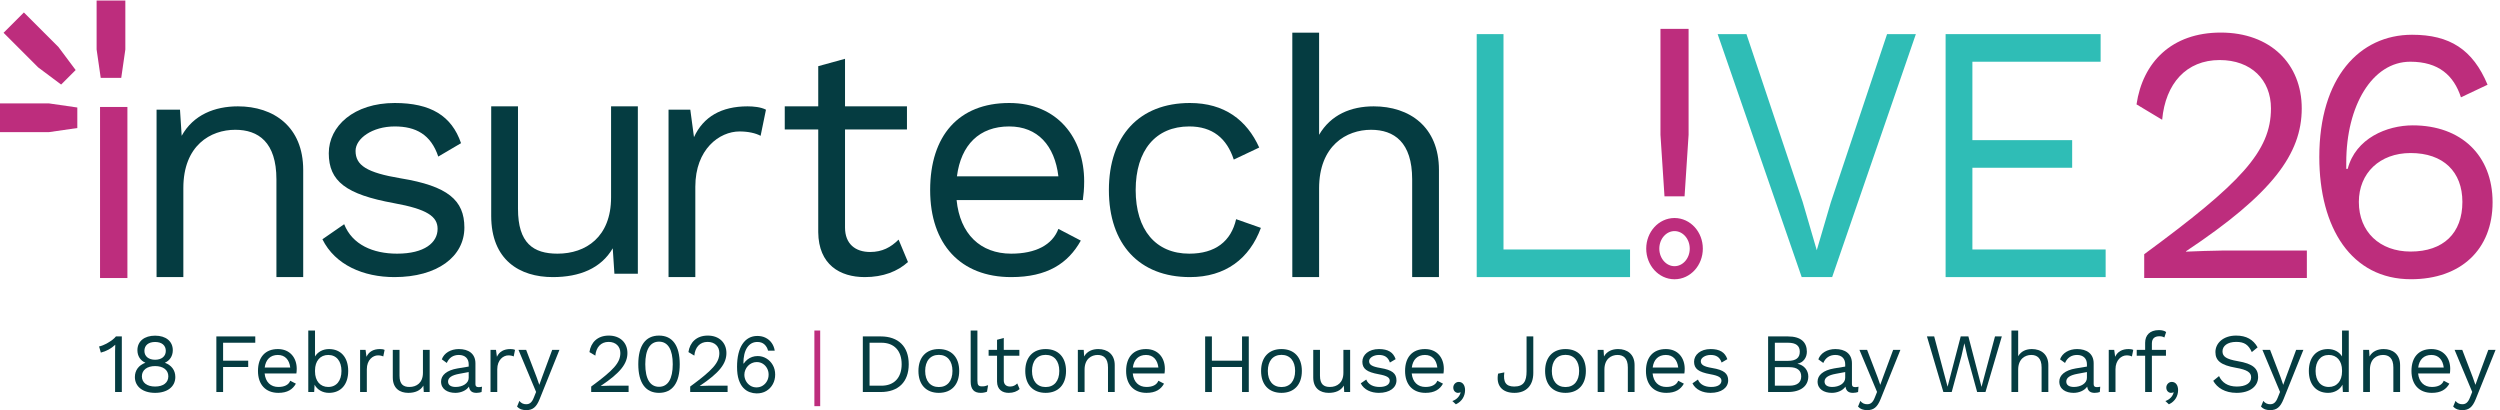 <?xml version="1.0" encoding="UTF-8"?> <svg xmlns="http://www.w3.org/2000/svg" width="573" height="94" viewBox="0 0 573 94" fill="none"><g><g><path d="M27.922 77.108V89.85H26.377V80.506C26.377 80.08 26.397 79.56 26.416 79.018C25.528 79.869 24.312 80.524 23.114 80.815L22.709 79.405C23.617 79.288 25.856 78.092 26.571 77.108H27.922Z" fill="#053C41"></path><path d="M33.098 80.428C33.098 81.683 34.083 82.455 35.55 82.455C37.017 82.455 38.002 81.683 38.002 80.428C38.002 79.134 37.055 78.381 35.55 78.381C34.044 78.381 33.098 79.134 33.098 80.428ZM38.581 86.258C38.581 84.792 37.384 83.904 35.55 83.904C33.735 83.904 32.519 84.792 32.519 86.258C32.519 87.707 33.696 88.595 35.55 88.595C37.423 88.595 38.581 87.707 38.581 86.258ZM39.605 80.274C39.605 81.586 38.928 82.629 37.809 83.13V83.15C39.257 83.691 40.184 84.811 40.184 86.413C40.184 88.634 38.35 90.043 35.55 90.043C32.77 90.043 30.916 88.634 30.916 86.413C30.916 84.849 31.824 83.691 33.31 83.15V83.13C32.191 82.649 31.495 81.605 31.495 80.274C31.495 78.207 33.098 76.934 35.55 76.934C38.002 76.934 39.605 78.207 39.605 80.274Z" fill="#053C41"></path><path d="M51.134 78.555V82.668H56.887V84.115H51.134V89.85H49.589V77.108H58.509V78.555H51.134Z" fill="#053C41"></path><path d="M60.673 84.231H66.523C66.311 82.455 65.326 81.355 63.685 81.355C61.967 81.355 60.905 82.416 60.673 84.231ZM67.932 85.602H60.654C60.847 87.552 62.025 88.691 63.801 88.691C65.21 88.691 66.175 88.19 66.523 87.263L67.817 87.938C67.083 89.251 65.886 90.043 63.801 90.043C60.886 90.043 59.128 88.151 59.128 85.023C59.128 81.895 60.77 80.004 63.685 80.004C66.484 80.004 68.01 82.031 68.01 84.522C68.01 84.966 67.971 85.332 67.932 85.602Z" fill="#053C41"></path><path d="M78.264 85.023C78.264 82.784 77.125 81.355 75.233 81.355C73.399 81.355 72.202 82.725 72.202 84.907V85.14C72.202 87.32 73.399 88.691 75.233 88.691C77.125 88.691 78.264 87.263 78.264 85.023ZM79.808 85.023C79.808 88.17 78.09 90.043 75.406 90.043C73.881 90.043 72.665 89.271 72.105 88.17L72.009 89.85H70.657V75.755H72.202V81.703C72.8 80.698 73.959 80.004 75.406 80.004C78.09 80.004 79.808 81.877 79.808 85.023Z" fill="#053C41"></path><path d="M88.152 80.197L87.843 81.703C87.553 81.548 87.128 81.451 86.627 81.451C85.468 81.451 84.078 82.475 84.078 84.637V89.85H82.534V80.197H83.788L84.001 81.779C84.541 80.602 85.584 80.004 87.09 80.004C87.418 80.004 87.862 80.041 88.152 80.197Z" fill="#053C41"></path><path d="M98.482 80.197V89.85H97.131L97.034 88.382C96.359 89.541 95.123 90.043 93.578 90.043C91.667 90.043 90.026 89.058 90.026 86.51V80.197H91.571V86.104C91.571 88.092 92.458 88.691 93.848 88.691C95.49 88.691 96.937 87.726 96.937 85.448V80.197H98.482Z" fill="#053C41"></path><path d="M107.424 86.606V85.275L105.262 85.679C103.563 85.988 102.694 86.548 102.694 87.455C102.694 88.266 103.35 88.691 104.45 88.691C105.995 88.691 107.424 87.881 107.424 86.606ZM110.474 88.634L110.378 89.85C110.107 89.946 109.702 90.043 109.219 90.043C108.273 90.043 107.656 89.695 107.482 88.614C106.864 89.521 105.609 90.043 104.373 90.043C102.559 90.043 101.091 89.193 101.091 87.455C101.091 86.008 102.365 84.868 104.856 84.444L107.424 84.019V83.478C107.424 82.204 106.613 81.355 105.165 81.355C103.891 81.355 102.925 81.973 102.404 83.189L101.265 82.359C101.767 80.93 103.292 80.004 105.165 80.004C107.366 80.004 108.969 81.046 108.969 83.286V88.035C108.969 88.499 109.161 88.73 109.702 88.73C109.953 88.73 110.242 88.691 110.474 88.634Z" fill="#053C41"></path><path d="M118.045 80.197L117.736 81.703C117.447 81.548 117.022 81.451 116.52 81.451C115.362 81.451 113.972 82.475 113.972 84.637V89.85H112.427V80.197H113.681L113.894 81.779C114.435 80.602 115.477 80.004 116.983 80.004C117.312 80.004 117.756 80.041 118.045 80.197Z" fill="#053C41"></path><path d="M123.684 91.471C122.931 93.363 122.062 94 120.634 94C119.668 94 119.05 93.769 118.51 93.189L119.05 91.877C119.495 92.495 120.074 92.649 120.614 92.649C121.29 92.649 121.888 92.36 122.371 91.085L122.873 89.83L118.838 80.197H120.595L123.008 86.491L123.607 88.209L124.302 86.297L126.561 80.197H128.22L123.684 91.471Z" fill="#053C41"></path><path d="M135.502 88.595C140.599 84.849 142.183 83.169 142.183 80.911C142.183 79.405 141.141 78.362 139.48 78.362C137.723 78.362 136.623 79.597 136.449 81.509L135.098 80.698C135.426 78.479 136.951 76.915 139.538 76.915C142.144 76.915 143.805 78.555 143.805 80.911C143.805 83.304 142.26 85.409 137.704 88.44V88.46C138.128 88.44 139.229 88.401 139.615 88.401H144.075V89.85H135.502V88.595Z" fill="#053C41"></path><path d="M154.194 83.478C154.194 80.119 153.093 78.305 151.047 78.305C149 78.305 147.9 80.119 147.9 83.478C147.9 86.837 149 88.653 151.047 88.653C153.093 88.653 154.194 86.837 154.194 83.478ZM146.297 83.478C146.297 79.212 147.958 76.915 151.047 76.915C154.136 76.915 155.796 79.212 155.796 83.478C155.796 87.746 154.136 90.043 151.047 90.043C147.958 90.043 146.297 87.746 146.297 83.478Z" fill="#053C41"></path><path d="M158.193 88.595C163.29 84.849 164.873 83.169 164.873 80.911C164.873 79.405 163.83 78.362 162.17 78.362C160.413 78.362 159.313 79.597 159.139 81.509L157.788 80.698C158.115 78.479 159.641 76.915 162.228 76.915C164.835 76.915 166.495 78.555 166.495 80.911C166.495 83.304 164.95 85.409 160.394 88.44V88.46C160.819 88.44 161.919 88.401 162.305 88.401H166.765V89.85H158.193V88.595Z" fill="#053C41"></path><path d="M187.989 75.755H186.656V93.093H187.989V75.755Z" fill="#BD2D7D"></path><path d="M206.66 83.478C206.66 80.389 204.942 78.555 202.027 78.555H199.304V88.401H202.027C204.942 88.401 206.66 86.567 206.66 83.478ZM208.282 83.478C208.282 87.572 205.868 89.85 201.872 89.85H197.76V77.108H201.872C205.868 77.108 208.282 79.386 208.282 83.478Z" fill="#053C41"></path><path d="M212.05 85.023C212.05 87.32 213.227 88.71 215.177 88.71C217.127 88.71 218.305 87.32 218.305 85.023C218.305 82.725 217.127 81.335 215.177 81.335C213.227 81.335 212.05 82.725 212.05 85.023ZM219.849 85.023C219.849 88.151 218.092 90.043 215.177 90.043C212.262 90.043 210.505 88.151 210.505 85.023C210.505 81.895 212.262 80.004 215.177 80.004C218.092 80.004 219.849 81.895 219.849 85.023Z" fill="#053C41"></path><path d="M224.022 87.263C224.022 88.247 224.273 88.556 225.064 88.556C225.586 88.556 225.914 88.499 226.474 88.286L226.223 89.773C225.817 89.946 225.296 90.043 224.794 90.043C223.23 90.043 222.478 89.212 222.478 87.455V75.755H224.022V87.263Z" fill="#053C41"></path><path d="M233.696 89.173C233.097 89.715 232.267 90.043 231.205 90.043C229.777 90.043 228.541 89.328 228.522 87.455V81.529H226.591V80.197H228.522V77.879L230.066 77.454V80.197H233.638V81.529H230.066V87.185C230.066 88.131 230.665 88.595 231.514 88.595C232.21 88.595 232.711 88.325 233.155 87.881L233.696 89.173Z" fill="#053C41"></path><path d="M236.536 85.023C236.536 87.32 237.713 88.71 239.663 88.71C241.613 88.71 242.79 87.32 242.79 85.023C242.79 82.725 241.613 81.335 239.663 81.335C237.713 81.335 236.536 82.725 236.536 85.023ZM244.335 85.023C244.335 88.151 242.578 90.043 239.663 90.043C236.748 90.043 234.991 88.151 234.991 85.023C234.991 81.895 236.748 80.004 239.663 80.004C242.578 80.004 244.335 81.895 244.335 85.023Z" fill="#053C41"></path><path d="M255.497 83.672V89.85H253.952V84.213C253.952 82.069 252.91 81.355 251.577 81.355C250.168 81.355 248.585 82.243 248.585 84.714V89.85H247.041V80.197H248.392L248.488 81.703C249.164 80.486 250.4 80.004 251.732 80.004C253.798 80.004 255.497 81.181 255.497 83.672Z" fill="#053C41"></path><path d="M259.651 84.231H265.501C265.288 82.455 264.303 81.355 262.662 81.355C260.944 81.355 259.881 82.416 259.651 84.231ZM266.91 85.602H259.631C259.824 87.552 261.002 88.691 262.778 88.691C264.188 88.691 265.153 88.19 265.501 87.263L266.794 87.938C266.06 89.251 264.863 90.043 262.778 90.043C259.863 90.043 258.105 88.151 258.105 85.023C258.105 81.895 259.747 80.004 262.662 80.004C265.462 80.004 266.987 82.031 266.987 84.522C266.987 84.966 266.948 85.332 266.91 85.602Z" fill="#053C41"></path><path d="M286.22 77.108V89.85H284.675V84.115H277.764V89.85H276.219V77.108H277.764V82.668H284.675V77.108H286.22Z" fill="#053C41"></path><path d="M290.586 85.023C290.586 87.32 291.765 88.71 293.714 88.71C295.663 88.71 296.842 87.32 296.842 85.023C296.842 82.725 295.663 81.335 293.714 81.335C291.765 81.335 290.586 82.725 290.586 85.023ZM298.387 85.023C298.387 88.151 296.629 90.043 293.714 90.043C290.799 90.043 289.041 88.151 289.041 85.023C289.041 81.895 290.799 80.004 293.714 80.004C296.629 80.004 298.387 81.895 298.387 85.023Z" fill="#053C41"></path><path d="M309.45 80.197V89.85H308.099L308.003 88.382C307.327 89.541 306.091 90.043 304.547 90.043C302.635 90.043 300.994 89.058 300.994 86.51V80.197H302.539V86.104C302.539 88.092 303.426 88.691 304.817 88.691C306.458 88.691 307.906 87.726 307.906 85.448V80.197H309.45Z" fill="#053C41"></path><path d="M311.885 87.861L313.14 86.993C313.604 88.17 314.8 88.691 316.19 88.691C317.774 88.691 318.527 88.055 318.527 87.263C318.527 86.548 317.928 86.123 315.997 85.775C313.256 85.275 312.253 84.522 312.253 82.899C312.253 81.335 313.7 80.004 316.055 80.004C318.122 80.004 319.338 80.737 319.878 82.32L318.566 83.093C318.14 81.818 317.272 81.355 316.055 81.355C314.761 81.355 313.797 82.05 313.797 82.764C313.797 83.595 314.433 84.019 316.403 84.348C319.106 84.792 320.071 85.602 320.071 87.185C320.071 88.865 318.507 90.043 316.036 90.043C314.26 90.043 312.619 89.347 311.885 87.861Z" fill="#053C41"></path><path d="M323.587 84.231H329.437C329.226 82.455 328.241 81.355 326.6 81.355C324.882 81.355 323.82 82.416 323.587 84.231ZM330.847 85.602H323.568C323.761 87.552 324.939 88.691 326.716 88.691C328.125 88.691 329.091 88.19 329.437 87.263L330.731 87.938C329.998 89.251 328.801 90.043 326.716 90.043C323.8 90.043 322.043 88.151 322.043 85.023C322.043 81.895 323.685 80.004 326.6 80.004C329.4 80.004 330.925 82.031 330.925 84.522C330.925 84.966 330.886 85.332 330.847 85.602Z" fill="#053C41"></path><path d="M335.792 89.406C335.792 90.7 335.155 91.973 333.688 92.669L332.877 91.916C333.919 91.568 334.595 90.757 334.769 89.946L334.691 89.908C334.595 89.985 334.46 90.043 334.152 90.043C333.688 90.043 333.09 89.656 333.09 88.827C333.09 88.131 333.649 87.533 334.344 87.533C335.252 87.533 335.792 88.305 335.792 89.406Z" fill="#053C41"></path><path d="M351.432 85.486C351.432 88.344 349.81 90.043 347.108 90.043C344.249 90.043 342.859 88.325 343.362 85.64L344.791 85.351C344.501 87.533 345.119 88.595 347.049 88.595C349.231 88.595 349.888 87.378 349.888 85.101V77.108H351.432V85.486Z" fill="#053C41"></path><path d="M355.682 85.023C355.682 87.32 356.86 88.71 358.81 88.71C360.759 88.71 361.938 87.32 361.938 85.023C361.938 82.725 360.759 81.335 358.81 81.335C356.86 81.335 355.682 82.725 355.682 85.023ZM363.482 85.023C363.482 88.151 361.725 90.043 358.81 90.043C355.895 90.043 354.137 88.151 354.137 85.023C354.137 81.895 355.895 80.004 358.81 80.004C361.725 80.004 363.482 81.895 363.482 85.023Z" fill="#053C41"></path><path d="M374.645 83.672V89.85H373.1V84.213C373.1 82.069 372.057 81.355 370.725 81.355C369.315 81.355 367.732 82.243 367.732 84.714V89.85H366.188V80.197H367.54L367.636 81.703C368.312 80.486 369.548 80.004 370.879 80.004C372.946 80.004 374.645 81.181 374.645 83.672Z" fill="#053C41"></path><path d="M378.797 84.231H384.647C384.435 82.455 383.45 81.355 381.809 81.355C380.091 81.355 379.029 82.416 378.797 84.231ZM386.056 85.602H378.777C378.971 87.552 380.149 88.691 381.925 88.691C383.334 88.691 384.3 88.19 384.647 87.263L385.941 87.938C385.207 89.251 384.009 90.043 381.925 90.043C379.01 90.043 377.252 88.151 377.252 85.023C377.252 81.895 378.894 80.004 381.809 80.004C384.609 80.004 386.134 82.031 386.134 84.522C386.134 84.966 386.095 85.332 386.056 85.602Z" fill="#053C41"></path><path d="M387.912 87.861L389.167 86.993C389.631 88.17 390.827 88.691 392.218 88.691C393.801 88.691 394.554 88.055 394.554 87.263C394.554 86.548 393.956 86.123 392.024 85.775C389.283 85.275 388.28 84.522 388.28 82.899C388.28 81.335 389.727 80.004 392.083 80.004C394.149 80.004 395.365 80.737 395.905 82.32L394.593 83.093C394.167 81.818 393.299 81.355 392.083 81.355C390.789 81.355 389.824 82.05 389.824 82.764C389.824 83.595 390.46 84.019 392.43 84.348C395.133 84.792 396.098 85.602 396.098 87.185C396.098 88.865 394.534 90.043 392.063 90.043C390.288 90.043 388.646 89.347 387.912 87.861Z" fill="#053C41"></path><path d="M410.137 88.401C411.951 88.401 412.839 87.629 412.839 86.278C412.839 84.927 411.951 84.154 410.137 84.154H406.796V88.401H410.137ZM409.809 82.706C411.623 82.706 412.512 82.031 412.512 80.621C412.512 79.231 411.623 78.555 409.809 78.555H406.796V82.706H409.809ZM405.251 77.108H409.789C412.802 77.108 414.133 78.459 414.133 80.621C414.133 81.914 413.361 83.093 411.99 83.363V83.382C413.496 83.672 414.462 84.888 414.462 86.278C414.462 88.44 412.782 89.85 409.77 89.85H405.251V77.108Z" fill="#053C41"></path><path d="M422.92 86.606V85.275L420.758 85.679C419.059 85.988 418.189 86.548 418.189 87.455C418.189 88.266 418.846 88.691 419.947 88.691C421.491 88.691 422.92 87.881 422.92 86.606ZM425.97 88.634L425.874 89.85C425.603 89.946 425.198 90.043 424.715 90.043C423.769 90.043 423.151 89.695 422.979 88.614C422.361 89.521 421.106 90.043 419.87 90.043C418.054 90.043 416.588 89.193 416.588 87.455C416.588 86.008 417.862 84.868 420.352 84.444L422.92 84.019V83.478C422.92 82.204 422.109 81.355 420.661 81.355C419.387 81.355 418.422 81.973 417.9 83.189L416.762 82.359C417.263 80.93 418.789 80.004 420.661 80.004C422.862 80.004 424.465 81.046 424.465 83.286V88.035C424.465 88.499 424.658 88.73 425.198 88.73C425.45 88.73 425.739 88.691 425.97 88.634Z" fill="#053C41"></path><path d="M431.033 91.471C430.278 93.363 429.41 94 427.981 94C427.017 94 426.399 93.769 425.858 93.189L426.399 91.877C426.843 92.495 427.422 92.649 427.963 92.649C428.638 92.649 429.236 92.36 429.719 91.085L430.221 89.83L426.186 80.197H427.944L430.356 86.491L430.955 88.209L431.65 86.297L433.909 80.197H435.569L431.033 91.471Z" fill="#053C41"></path><path d="M447.331 89.85H445.419L441.655 77.108H443.315L446.385 88.634L449.396 77.108H451.153L454.164 88.672L457.254 77.108H458.818L455.073 89.85H453.161L450.903 81.586L450.246 78.71H450.227L449.57 81.586L447.331 89.85Z" fill="#053C41"></path><path d="M469.479 83.672V89.85H467.934V84.213C467.934 82.069 466.891 81.355 465.559 81.355C464.15 81.355 462.566 82.262 462.566 84.733V89.85H461.022V75.755H462.566V81.644C463.242 80.486 464.4 80.004 465.714 80.004C467.78 80.004 469.479 81.181 469.479 83.672Z" fill="#053C41"></path><path d="M478.323 86.606V85.275L476.161 85.679C474.462 85.988 473.592 86.548 473.592 87.455C473.592 88.266 474.249 88.691 475.35 88.691C476.894 88.691 478.323 87.881 478.323 86.606ZM481.373 88.634L481.277 89.85C481.006 89.946 480.601 90.043 480.118 90.043C479.172 90.043 478.554 89.695 478.382 88.614C477.764 89.521 476.509 90.043 475.273 90.043C473.457 90.043 471.991 89.193 471.991 87.455C471.991 86.008 473.265 84.868 475.754 84.444L478.323 84.019V83.478C478.323 82.204 477.512 81.355 476.063 81.355C474.79 81.355 473.825 81.973 473.303 83.189L472.164 82.359C472.665 80.93 474.192 80.004 476.063 80.004C478.265 80.004 479.868 81.046 479.868 83.286V88.035C479.868 88.499 480.061 88.73 480.601 88.73C480.853 88.73 481.142 88.691 481.373 88.634Z" fill="#053C41"></path><path d="M488.944 80.197L488.635 81.703C488.346 81.548 487.922 81.451 487.419 81.451C486.26 81.451 484.87 82.475 484.87 84.637V89.85H483.325V80.197H484.581L484.793 81.779C485.333 80.602 486.377 80.004 487.883 80.004C488.211 80.004 488.655 80.041 488.944 80.197Z" fill="#053C41"></path><path d="M493.212 80.197H496.437V81.529H493.212V89.85H491.667V81.529H489.737V80.197H491.667V78.575C491.667 76.856 492.711 75.659 494.834 75.659C495.511 75.659 496.128 75.814 496.475 76.103L496.07 77.358C495.761 77.165 495.413 77.069 494.969 77.069C493.849 77.069 493.212 77.57 493.212 78.729V80.197Z" fill="#053C41"></path><path d="M499.219 89.406C499.219 90.7 498.582 91.973 497.115 92.669L496.304 91.916C497.346 91.568 498.022 90.757 498.196 89.946L498.118 89.908C498.022 89.985 497.887 90.043 497.578 90.043C497.115 90.043 496.515 89.656 496.515 88.827C496.515 88.131 497.076 87.533 497.77 87.533C498.678 87.533 499.219 88.305 499.219 89.406Z" fill="#053C41"></path><path d="M517.445 79.617L516.115 80.698C515.342 79.018 514.414 78.362 512.542 78.362C510.515 78.362 509.395 79.308 509.395 80.524C509.395 81.722 510.245 82.32 512.927 82.784C516.344 83.363 517.56 84.444 517.56 86.413C517.56 88.595 515.612 90.043 512.638 90.043C509.936 90.043 508.159 88.865 507.271 87.282L508.603 86.201C509.279 87.668 510.591 88.595 512.677 88.595C514.646 88.595 515.961 87.861 515.961 86.491C515.961 85.39 515.129 84.753 512.445 84.289C509.009 83.691 507.774 82.649 507.774 80.698C507.774 78.653 509.569 76.915 512.523 76.915C514.859 76.915 516.461 77.841 517.445 79.617Z" fill="#053C41"></path><path d="M523.396 91.471C522.641 93.363 521.773 94 520.344 94C519.38 94 518.762 93.769 518.221 93.189L518.762 91.877C519.206 92.495 519.784 92.649 520.326 92.649C521 92.649 521.599 92.36 522.081 91.085L522.584 89.83L518.549 80.197H520.307L522.719 86.491L523.318 88.209L524.013 86.297L526.272 80.197H527.932L523.396 91.471Z" fill="#053C41"></path><path d="M536.796 85.14V84.907C536.796 82.725 535.599 81.355 533.765 81.355C531.872 81.355 530.732 82.784 530.732 85.023C530.732 87.263 531.872 88.691 533.765 88.691C535.599 88.691 536.796 87.32 536.796 85.14ZM538.34 75.755V89.85H536.989L536.892 88.17C536.332 89.271 535.116 90.043 533.591 90.043C530.907 90.043 529.188 88.17 529.188 85.023C529.188 81.877 530.907 80.004 533.591 80.004C535.038 80.004 536.197 80.698 536.796 81.703V75.755H538.34Z" fill="#053C41"></path><path d="M550.101 83.672V89.85H548.556V84.213C548.556 82.069 547.513 81.355 546.181 81.355C544.771 81.355 543.188 82.243 543.188 84.714V89.85H541.643V80.197H542.996L543.092 81.703C543.768 80.486 545.004 80.004 546.335 80.004C548.402 80.004 550.101 81.181 550.101 83.672Z" fill="#053C41"></path><path d="M554.253 84.231H560.103C559.891 82.455 558.906 81.355 557.265 81.355C555.547 81.355 554.485 82.416 554.253 84.231ZM561.512 85.602H554.233C554.427 87.552 555.605 88.691 557.381 88.691C558.79 88.691 559.756 88.19 560.103 87.263L561.397 87.938C560.663 89.251 559.465 90.043 557.381 90.043C554.466 90.043 552.708 88.151 552.708 85.023C552.708 81.895 554.35 80.004 557.265 80.004C560.065 80.004 561.59 82.031 561.59 84.522C561.59 84.966 561.551 85.332 561.512 85.602Z" fill="#053C41"></path><path d="M567.443 91.471C566.69 93.363 565.82 94 564.391 94C563.427 94 562.809 93.769 562.268 93.189L562.809 91.877C563.253 92.495 563.832 92.649 564.372 92.649C565.048 92.649 565.646 92.36 566.129 91.085L566.631 89.83L562.596 80.197H564.354L566.766 86.491L567.365 88.209L568.06 86.297L570.319 80.197H571.979L567.443 91.471Z" fill="#053C41"></path><path d="M491.452 58.266C513.62 41.976 520.505 34.671 520.505 24.846C520.505 18.297 515.969 13.763 508.75 13.763C501.108 13.763 496.322 19.137 495.567 27.45L489.689 23.923C491.116 14.266 497.75 7.465 509.001 7.465C520.336 7.465 527.559 14.603 527.559 24.846C527.559 35.259 520.841 44.411 501.024 57.594V57.678C502.872 57.594 507.658 57.426 509.338 57.426H528.733V63.724H491.452V58.266Z" fill="#BD2D7D"></path><path d="M387.025 30.901L386.103 44.998H381.5L380.578 30.901V6.613H387.025V30.901Z" fill="#BD2D7D"></path><path d="M69.495 38.955V63.511H63.356V41.104C63.356 32.586 59.212 29.747 53.917 29.747C48.315 29.747 42.023 33.277 42.023 43.099V63.511H35.884V25.142H41.256L41.639 31.128C44.325 26.294 49.236 24.375 54.531 24.375C62.742 24.375 69.495 29.056 69.495 38.955Z" fill="#053C41"></path><path d="M73.898 54.84L78.886 51.387C80.727 56.068 85.485 58.14 91.011 58.14C97.303 58.14 100.297 55.608 100.297 52.461C100.297 49.622 97.917 47.934 90.243 46.552C79.346 44.557 75.356 41.565 75.356 35.119C75.356 28.903 81.111 23.608 90.473 23.608C98.684 23.608 103.52 26.524 105.668 32.816L100.451 35.886C98.761 30.821 95.308 28.98 90.473 28.98C85.332 28.98 81.495 31.742 81.495 34.581C81.495 37.881 84.027 39.569 91.855 40.874C102.599 42.639 106.436 45.862 106.436 52.155C106.436 58.83 100.221 63.511 90.397 63.511C83.337 63.511 76.814 60.749 73.898 54.84Z" fill="#053C41"></path><path d="M146.195 24.375V62.744H140.823L140.44 56.912C137.754 61.516 132.843 63.511 126.704 63.511C119.107 63.511 112.584 59.598 112.584 49.469V24.375H118.723V47.857C118.723 55.761 122.253 58.14 127.778 58.14C134.301 58.14 140.056 54.303 140.056 45.248V24.375H146.195Z" fill="#053C41"></path><path d="M175.56 25.142L174.332 31.128C173.181 30.514 171.493 30.13 169.498 30.13C164.893 30.13 159.368 34.197 159.368 42.792V63.511H153.229V25.142H158.218L159.061 31.435C161.21 26.754 165.354 24.375 171.339 24.375C172.644 24.375 174.409 24.529 175.56 25.142Z" fill="#053C41"></path><path d="M208.105 60.058C205.726 62.207 202.426 63.511 198.206 63.511C192.527 63.511 187.616 60.672 187.54 53.229V29.67H179.866V24.375H187.54V15.167L193.679 13.479V24.375H207.875V29.67H193.679V52.155C193.679 55.915 196.058 57.756 199.434 57.756C202.197 57.756 204.192 56.682 205.957 54.917L208.105 60.058Z" fill="#053C41"></path><path d="M219.33 40.413H242.582C241.737 33.353 237.824 28.98 231.301 28.98C224.471 28.98 220.251 33.2 219.33 40.413ZM248.184 45.862H219.253C220.021 53.612 224.702 58.14 231.762 58.14C237.363 58.14 241.2 56.144 242.582 52.461L247.723 55.147C244.807 60.365 240.05 63.511 231.762 63.511C220.174 63.511 213.191 55.991 213.191 43.56C213.191 31.128 219.714 23.608 231.301 23.608C242.428 23.608 248.491 31.666 248.491 41.565C248.491 43.33 248.338 44.788 248.184 45.862Z" fill="#053C41"></path><path d="M288.613 33.814L282.781 36.577C281.17 31.666 277.87 28.98 272.575 28.98C264.901 28.98 260.297 34.428 260.297 43.56C260.297 52.691 264.901 58.14 272.575 58.14C278.56 58.14 282.167 55.301 283.318 50.236L288.998 52.231C286.388 59.291 280.863 63.511 272.729 63.511C261.14 63.511 254.158 55.991 254.158 43.56C254.158 31.128 261.14 23.608 272.729 23.608C280.633 23.608 285.774 27.521 288.613 33.814Z" fill="#053C41"></path><path d="M329.808 38.955V63.511H323.669V41.104C323.669 32.586 319.526 29.747 314.231 29.747C308.629 29.747 302.337 33.353 302.337 43.176V63.511H296.198V7.493H302.337V30.898C305.023 26.294 309.627 24.375 314.845 24.375C323.056 24.375 329.808 29.056 329.808 38.955Z" fill="#053C41"></path><path d="M373.607 57.182V63.511H338.461V7.82H344.6V57.182H373.607Z" fill="#2FBDB6"></path><path d="M419.931 63.511H412.948L393.686 7.82H400.286L413.178 46.297L416.402 57.352L419.624 46.382L432.516 7.82H439.115L419.931 63.511Z" fill="#2FBDB6"></path><path d="M482.613 57.182V63.511H445.933V7.82H481.462V14.148H452.072V32.121H474.94V38.45H452.072V57.182H482.613Z" fill="#2FBDB6"></path><path fill-rule="evenodd" clip-rule="evenodd" d="M388.789 56.988C388.789 60.037 386.556 62.508 383.801 62.508C381.047 62.508 378.814 60.037 378.814 56.988C378.814 53.94 381.047 51.468 383.801 51.468C386.556 51.468 388.789 53.94 388.789 56.988Z" stroke="#BD2D7D" stroke-width="3" stroke-miterlimit="2"></path><path d="M13.401 10.784L17.338 16.051L14.011 19.378L8.744 15.441L0.816 7.513L5.473 2.856L13.401 10.784Z" fill="#BD2D7D"></path><path d="M11.212 23.699L17.72 24.639V29.344L11.212 30.284H0V23.699H11.212Z" fill="#BD2D7D"></path><path d="M28.729 11.336L27.789 17.844H23.084L22.144 11.336V0.123H28.729V11.336Z" fill="#BD2D7D"></path><path d="M29.202 24.518H22.929V63.723H29.202V24.518Z" fill="#BD2D7D"></path></g><path d="M570.148 19.42L564.05 22.305C562.402 17.278 558.942 14.146 552.432 14.146C543.697 14.146 537.763 24.281 537.763 37.219V38.703H538.093C539.906 31.698 547.075 28.732 553.008 28.732C564.05 28.732 571.301 35.571 571.301 46.364C571.301 57.16 564.05 64 552.596 64C538.918 64 531.584 52.216 531.584 35.983C531.584 17.772 540.813 7.966 552.844 7.966C561.495 7.966 566.769 11.344 570.148 19.42ZM540.648 46.283C540.648 53.123 545.427 57.656 552.514 57.656C560.013 57.656 564.38 53.452 564.38 46.283C564.38 39.362 560.013 35.076 552.514 35.076C545.427 35.076 540.648 39.69 540.648 46.283Z" fill="#BD2D7C"></path><path d="M173.388 90.169C172.862 90.161 172.337 90.061 171.811 89.868C171.285 89.677 170.805 89.353 170.371 88.898C169.937 88.439 169.589 87.82 169.326 87.04C169.063 86.255 168.932 85.27 168.932 84.085C168.932 82.95 169.038 81.945 169.251 81.068C169.464 80.188 169.772 79.447 170.177 78.846C170.582 78.241 171.07 77.782 171.642 77.469C172.218 77.156 172.866 77 173.588 77C174.306 77 174.944 77.144 175.504 77.432C176.067 77.716 176.526 78.112 176.881 78.621C177.235 79.13 177.465 79.716 177.569 80.38H176.042C175.9 79.804 175.625 79.326 175.216 78.947C174.807 78.567 174.264 78.377 173.588 78.377C172.595 78.377 171.813 78.809 171.241 79.673C170.674 80.536 170.388 81.749 170.384 83.309H170.484C170.718 82.954 170.995 82.652 171.316 82.401C171.642 82.147 172.001 81.951 172.393 81.813C172.785 81.675 173.2 81.607 173.638 81.607C174.373 81.607 175.045 81.79 175.654 82.157C176.263 82.52 176.751 83.023 177.118 83.666C177.486 84.304 177.669 85.037 177.669 85.863C177.669 86.656 177.492 87.382 177.137 88.041C176.783 88.696 176.284 89.218 175.641 89.606C175.003 89.99 174.252 90.177 173.388 90.169ZM173.388 88.792C173.914 88.792 174.385 88.661 174.803 88.398C175.224 88.135 175.556 87.782 175.798 87.34C176.044 86.898 176.167 86.405 176.167 85.863C176.167 85.333 176.048 84.851 175.81 84.417C175.577 83.979 175.253 83.63 174.84 83.372C174.431 83.113 173.964 82.984 173.438 82.984C173.042 82.984 172.672 83.063 172.33 83.222C171.988 83.376 171.688 83.589 171.429 83.86C171.174 84.131 170.974 84.442 170.828 84.793C170.682 85.139 170.609 85.504 170.609 85.888C170.609 86.397 170.728 86.873 170.966 87.315C171.208 87.757 171.537 88.114 171.955 88.385C172.376 88.656 172.854 88.792 173.388 88.792Z" fill="#053C41"></path></g><defs> </defs></svg> 
